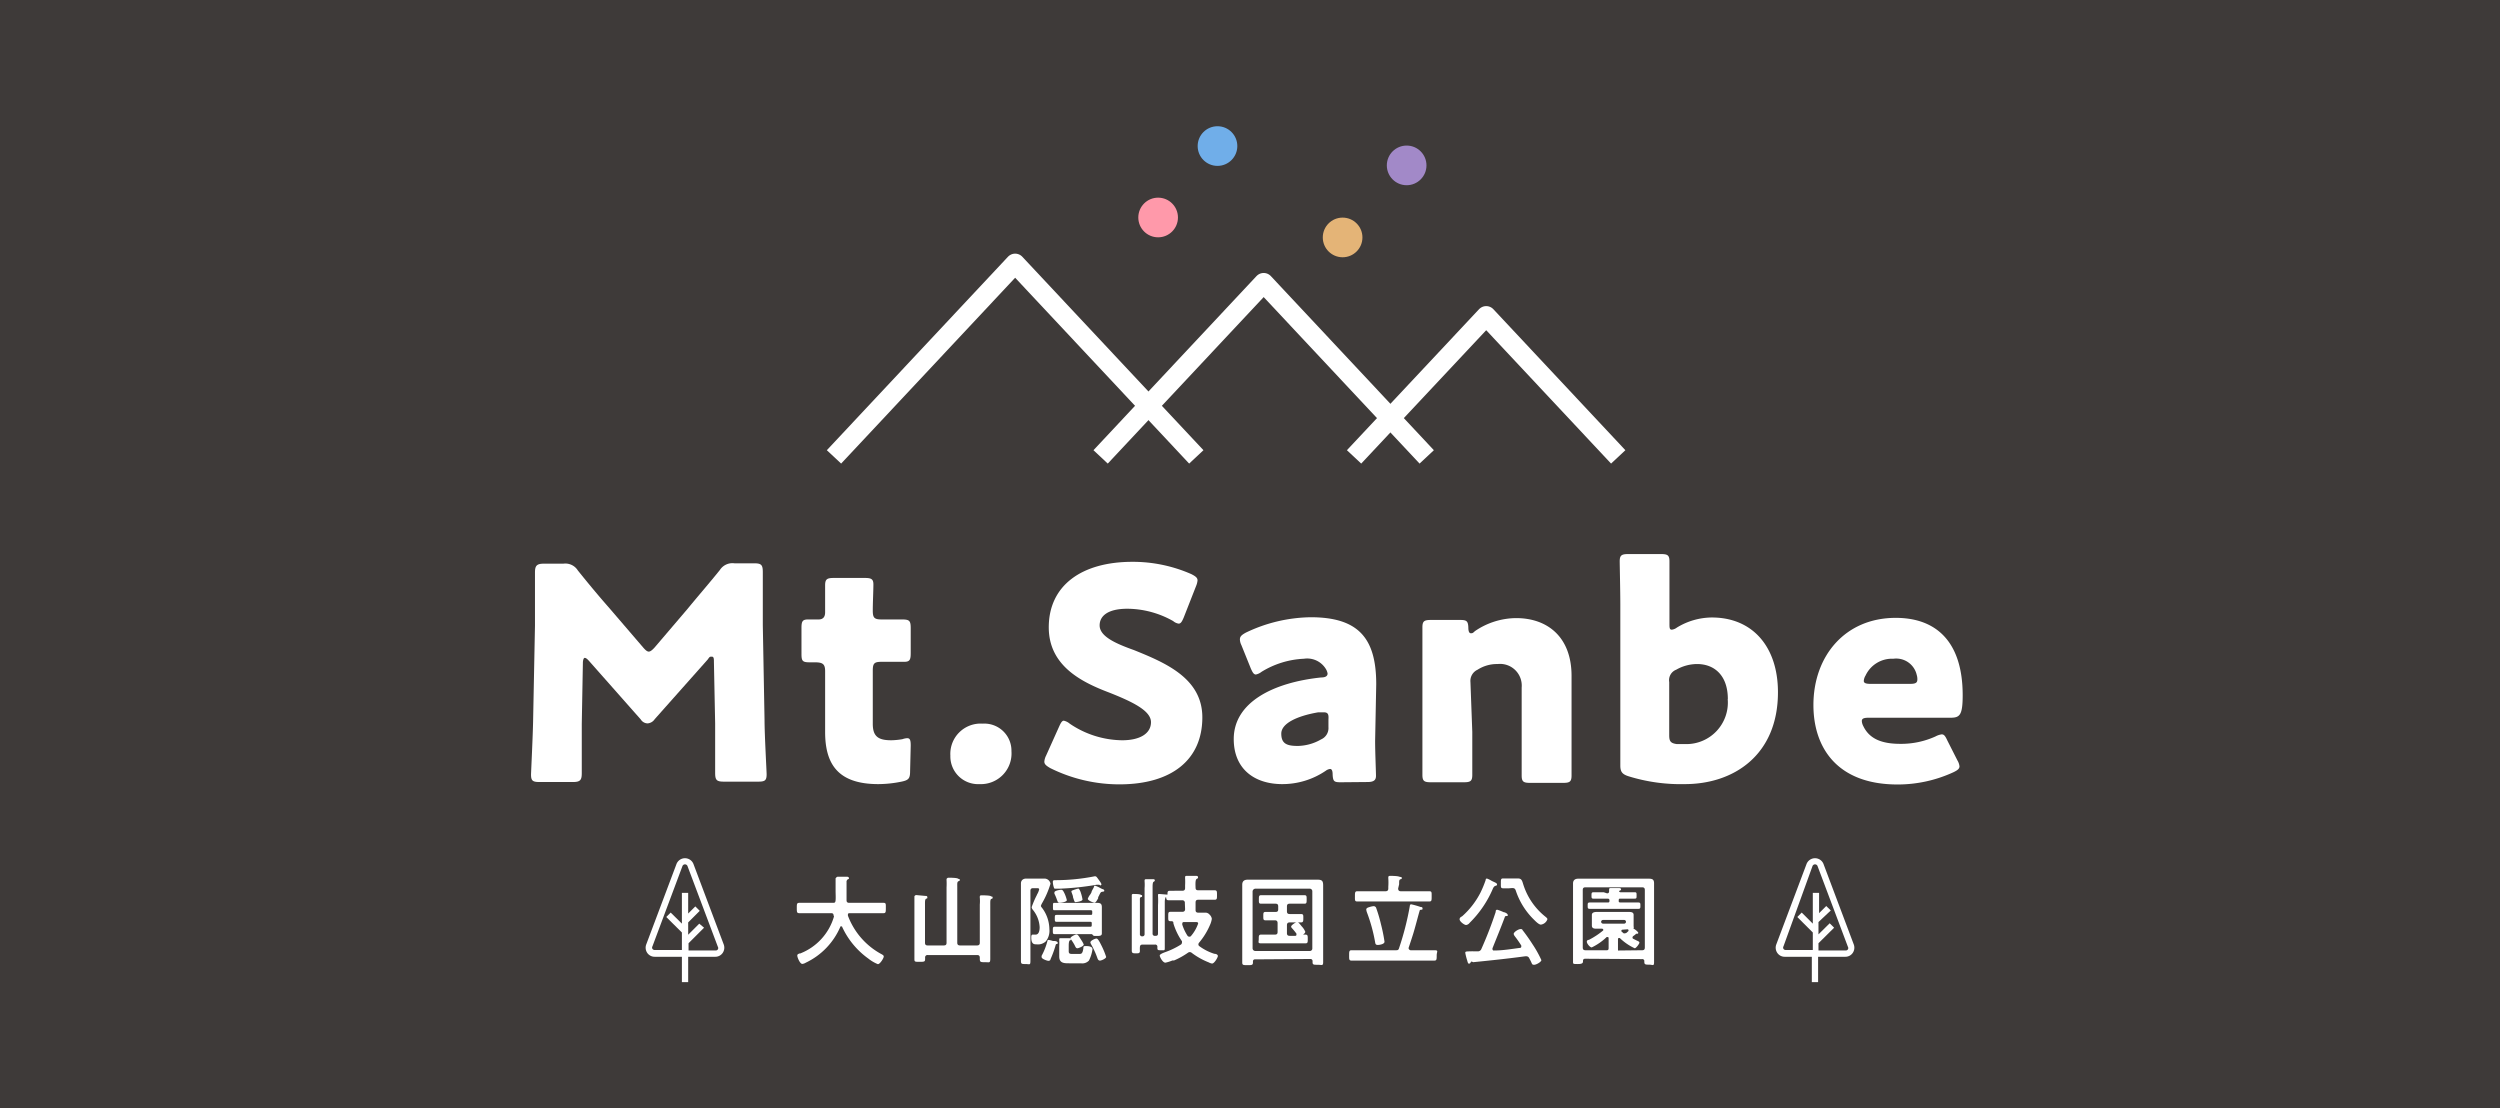 <svg xmlns="http://www.w3.org/2000/svg" viewBox="0 0 203 90"><defs><style>.cls-1{fill:#3e3a39;}.cls-2{fill:#fff;}.cls-3{fill:#f9a;}.cls-4{fill:#70aee9;}.cls-5{fill:#e4b477;}.cls-6{fill:#a289c8;}.cls-7{fill:none;stroke:#fff;stroke-linejoin:round;stroke-width:1.59px;}</style></defs><title>logo203_ja</title><g id="レイヤー_2" data-name="レイヤー 2"><g id="日本語"><rect class="cls-1" width="203" height="90"/><path class="cls-2" d="M47.24,58.78c0,1.33,0,3.44,0,4s-.12.72-.72.72h-2.7c-.55,0-.7-.09-.7-.6,0-.17.15-3.18.17-4.45l.15-7.65c0-1.33,0-3.78,0-4.31s.12-.72.72-.72h1.59a1.19,1.19,0,0,1,1.17.55c.85,1.06,1.69,2.07,2.51,3l2.79,3.25c.19.22.33.34.46.34s.28-.12.48-.34l2.67-3.13c.82-1,1.75-2.07,2.62-3.15a1.21,1.21,0,0,1,1.18-.55h1.59c.6,0,.72.12.72.72,0,1.08,0,2.43,0,4.31l.14,7.65c0,1.23.17,4.21.17,4.45,0,.51-.14.6-.7.6H58.79c-.6,0-.72-.12-.72-.72s0-3.06,0-4l-.1-5c0-.24,0-.43-.17-.43s-.17,0-.34.24l-4.3,4.84a.76.76,0,0,1-.58.34.67.67,0,0,1-.55-.32l-4.19-4.74c-.17-.19-.27-.26-.36-.26s-.15.19-.15.43Z"/><path class="cls-2" d="M73.9,62.63c0,.58-.12.72-.7.84a9.58,9.58,0,0,1-1.88.2C68,63.67,67,62,67,59.43V54.5c0-.6-.21-.72-.86-.72h-.41c-.58,0-.65-.12-.65-.7V51c0-.53.07-.7.53-.7.21,0,.55,0,.86,0s.53-.15.53-.58v-.39c0-.67,0-1.49,0-1.8,0-.51.16-.6.72-.6h2.5c.53,0,.7.09.7.53s-.05,1.54-.05,2.11.1.73.7.73h.79l.87,0c.62,0,.72.1.72.72v2c0,.55-.07.72-.53.72l-1.06,0h-.77c-.6,0-.72.12-.72.72v4.31c0,1,.41,1.34,1.49,1.34a5.85,5.85,0,0,0,.92-.09,1.36,1.36,0,0,1,.38-.08c.24,0,.29.17.29.61Z"/><path class="cls-2" d="M82.13,61a2.49,2.49,0,0,1-2.6,2.67,2.25,2.25,0,0,1-2.36-2.31,2.46,2.46,0,0,1,2.62-2.6A2.2,2.2,0,0,1,82.13,61Z"/><path class="cls-2" d="M97.63,58.25c0,3.42-2.46,5.44-6.74,5.44a12.61,12.61,0,0,1-5.61-1.32c-.34-.2-.48-.32-.48-.53a1.34,1.34,0,0,1,.14-.48L86,59c.14-.31.24-.48.38-.48a1.1,1.1,0,0,1,.48.24,7.71,7.71,0,0,0,4.26,1.35c1.45,0,2.34-.55,2.34-1.47S92,57,90.05,56.23c-2.27-.86-4.89-2.19-4.89-5.29,0-3.4,2.67-5.32,6.79-5.32a11.77,11.77,0,0,1,4.79,1c.33.17.5.29.5.51a1.56,1.56,0,0,1-.12.46l-1,2.55c-.14.33-.24.5-.41.5a.9.9,0,0,1-.45-.21,7.65,7.65,0,0,0-3.71-1c-1.66,0-2.26.63-2.26,1.35,0,.89,1.28,1.47,2.77,2C94.64,53.82,97.63,55.08,97.63,58.25Z"/><path class="cls-2" d="M108.86,63.52c-.53,0-.62-.07-.65-.62,0-.32-.07-.46-.21-.46a.73.73,0,0,0-.34.14,6.26,6.26,0,0,1-3.54,1.09c-2.26,0-3.94-1.23-3.94-3.66,0-3,3.24-4.6,7.1-5,.36,0,.52-.12.52-.32a1.05,1.05,0,0,0-.16-.4,1.77,1.77,0,0,0-1.76-.8,7.17,7.17,0,0,0-3.44,1.06,1.11,1.11,0,0,1-.46.22c-.17,0-.26-.15-.41-.48l-.77-1.91a1.11,1.11,0,0,1-.12-.45c0-.24.12-.36.48-.56a12.53,12.53,0,0,1,5.27-1.25c3.95,0,5.32,1.78,5.32,5.44l-.09,4.6c0,.91.07,2.52.07,2.84s-.15.5-.68.5Zm-1.37-5.68-.45,0c-1.69.29-3,.89-3,1.73s.48,1,1.35,1a3.91,3.91,0,0,0,1.88-.53,1,1,0,0,0,.6-1l0-.62C107.9,58,107.83,57.84,107.49,57.84Z"/><path class="cls-2" d="M119.55,59.43c0,1,0,3.32,0,3.49,0,.51-.15.6-.7.6h-2.65c-.55,0-.7-.09-.7-.6,0-.17,0-2.5,0-3.49v-5c0-1,0-3.32,0-3.49,0-.51.15-.6.7-.6h2.36c.53,0,.65.09.67.62,0,.32.08.46.2.46s.16,0,.33-.17a6,6,0,0,1,3.35-1.06c2.55,0,4.5,1.54,4.5,4.69v4.6c0,1,0,3.32,0,3.49,0,.51-.15.6-.7.6h-2.65c-.55,0-.7-.09-.7-.6,0-.17,0-2.5,0-3.49V55.82a1.76,1.76,0,0,0-1.95-1.9,2.91,2.91,0,0,0-1.63.46,1,1,0,0,0-.58,1Z"/><path class="cls-2" d="M139,50.14c3.32,0,5.37,2.39,5.37,6.07,0,5.1-3.59,7.46-7.56,7.46a14.29,14.29,0,0,1-4.55-.63c-.55-.17-.69-.38-.69-.89,0-.31,0-2.45,0-3.44V49.08c0-1-.05-3.32-.05-3.49,0-.5.15-.6.7-.6h2.65c.55,0,.69.1.69.6,0,.17,0,2.51,0,3.49v1.54c0,.34,0,.51.19.51a.83.83,0,0,0,.41-.17A5.5,5.5,0,0,1,139,50.14Zm1.3,6.62c0-1.88-1.06-2.84-2.5-2.84a3.43,3.43,0,0,0-1.69.46.91.91,0,0,0-.57,1V59.7c0,.5.12.65.62.72.22,0,.46,0,.7,0A3.37,3.37,0,0,0,140.29,56.76Z"/><path class="cls-2" d="M158.94,61.74a1.21,1.21,0,0,1,.17.48c0,.2-.15.32-.48.48a10.79,10.79,0,0,1-4.55,1c-4.91,0-6.83-3-6.83-6.45,0-4,2.59-7.08,6.68-7.08,3.35,0,5.44,2,5.44,6.28,0,1.64-.24,1.83-1,1.83h-6.64c-.39,0-.55.07-.55.27a1,1,0,0,0,.12.41c.48,1,1.44,1.44,3,1.44a6.73,6.73,0,0,0,2.86-.6,1.49,1.49,0,0,1,.51-.17c.19,0,.29.14.46.51Zm-3.25-6.57a1.11,1.11,0,0,0-.05-.36,1.71,1.71,0,0,0-1.9-1.32,2.37,2.37,0,0,0-2.26,1.37.92.92,0,0,0-.14.43c0,.17.16.24.55.24h3.2C155.52,55.53,155.69,55.46,155.69,55.17Z"/><circle class="cls-3" cx="94.04" cy="17.66" r="1.61"/><circle class="cls-4" cx="98.86" cy="11.86" r="1.61"/><circle class="cls-5" cx="109.02" cy="19.28" r="1.61"/><circle class="cls-6" cx="114.22" cy="13.43" r="1.61"/><polyline class="cls-7" points="89.37 37.1 102.61 22.96 115.85 37.1"/><polyline class="cls-7" points="67.72 37.1 82.43 21.39 97.14 37.1"/><polyline class="cls-7" points="109.95 37.1 120.68 25.65 131.4 37.1"/><path class="cls-2" d="M55.88,79.75V77.69h2.2a.72.72,0,0,0,.6-.31.75.75,0,0,0,.09-.68l-2.46-6.54a.74.74,0,0,0-1.38,0L52.47,76.7a.75.75,0,0,0,.09.68.73.73,0,0,0,.61.31h2.2v2.06Zm-.47-9.41a.22.22,0,0,1,.42,0l2.46,6.54a.2.2,0,0,1,0,.21.21.21,0,0,1-.18.09h-2.2v-.59l1.26-1.26L56.78,75l-.9.9v-1l.94-.94-.36-.36-.58.58V72.5h-.51V75l-.91-.9-.36.36,1.27,1.26v1.42h-2.2a.22.22,0,0,1-.19-.09.2.2,0,0,1,0-.21Z"/><path class="cls-2" d="M147.63,79.75V77.69h2.21a.72.72,0,0,0,.6-.31.75.75,0,0,0,.09-.68l-2.46-6.54a.74.74,0,0,0-1.38,0l-2.46,6.54a.75.75,0,0,0,.09.68.72.72,0,0,0,.6.31h2.2v2.06Zm-.46-9.41a.22.22,0,0,1,.42,0l2.46,6.54a.2.2,0,0,1,0,.21.21.21,0,0,1-.18.09h-2.21v-.59l1.27-1.26-.36-.36-.91.9v-1l1-.94-.37-.36-.58.58V72.5h-.51V75l-.9-.9-.36.36,1.26,1.26v1.42h-2.2a.21.21,0,0,1-.18-.09.2.2,0,0,1,0-.21Z"/><path class="cls-2" d="M67.68,74.3c0-.11-.08-.15-.18-.15H65.83l-.93,0c-.2,0-.2-.11-.2-.42s0-.42.2-.42l.93,0h1.78c.16,0,.22,0,.24-.21s0-.51,0-.76v-.33c0-.24,0-.51,0-.69,0,0,0,0,0,0s.09-.13.17-.13l.76,0s.15,0,.15.11,0,.06-.07.09a.24.24,0,0,0-.12.24c0,.49,0,1,0,1.47,0,.15.07.21.22.21h1.79l1,0c.2,0,.18.11.18.42s0,.42-.19.42l-.94,0H69c-.07,0-.15,0-.15.13v.07a5.89,5.89,0,0,0,2.75,3.14c.08.05.16.08.16.19s-.29.61-.48.61a3.18,3.18,0,0,1-.78-.46,6.53,6.53,0,0,1-2.11-2.55s0-.06-.08-.06-.06,0-.09.07a5.71,5.71,0,0,1-2.79,2.88l0,0a.68.68,0,0,1-.28.1c-.2,0-.41-.54-.41-.67s.1-.14.18-.18l.06,0a4.59,4.59,0,0,0,2.74-3Z"/><path class="cls-2" d="M76.64,76.77c.16,0,.22-.07.22-.22V72.06a5.47,5.47,0,0,0,0-.6s0-.06,0-.08.07-.11.15-.11.66,0,.77.07.15,0,.15.1,0,.07-.11.12-.09.23-.09.46v4.53c0,.15.07.22.23.22h1.37c.16,0,.23-.07.23-.22v-3.1a3.21,3.21,0,0,0,0-.56.22.22,0,0,1,0-.08c0-.1.07-.11.15-.11s.65,0,.75.07.14,0,.14.1,0,.08-.1.12-.09.23-.09.47v3.26c0,.38,0,.76,0,1.13s-.08.28-.43.28-.42,0-.42-.28v-.08c0-.16-.07-.22-.22-.22h-4a.19.19,0,0,0-.22.22c0,.31,0,.33-.43.33s-.44,0-.44-.26,0-.75,0-1.11V73.47c0-.21,0-.42,0-.6,0,0,0-.05,0-.08s.07-.11.15-.11l.76.07c.06,0,.14,0,.14.11s0,.07-.1.12-.09.24-.09.5v3.07c0,.15.06.22.22.22Z"/><path class="cls-2" d="M84.61,73.35a1,1,0,0,0-.09.21.29.29,0,0,0,.08.14,2.93,2.93,0,0,1,.61,1.75,1.36,1.36,0,0,1-.3,1,.94.94,0,0,1-.75.23c-.18,0-.42,0-.42-.55,0-.09,0-.24.11-.24h.08l.16,0c.29,0,.33-.38.33-.6a2.42,2.42,0,0,0-.55-1.41.4.4,0,0,1-.1-.22,8,8,0,0,1,.36-.86,1.12,1.12,0,0,0,.08-.17,1.43,1.43,0,0,0,.17-.41c0-.1-.1-.1-.18-.1h-.31c-.15,0-.22.06-.22.22v4.52c0,.38,0,.78,0,1.16s-.07.26-.39.26-.38,0-.38-.27,0-.77,0-1.15V72.39c0-.21,0-.44,0-.66s.15-.39.43-.39H84.8a.5.5,0,0,1,.5.42A7.44,7.44,0,0,1,84.61,73.35Zm1.22,3.3c-.1,0-.1.06-.13.16a8.22,8.22,0,0,1-.4,1.08c0,.08-.08.13-.17.13s-.55-.15-.55-.3a.45.45,0,0,1,0-.11,5.16,5.16,0,0,0,.47-1.2s0-.09.09-.09a1.72,1.72,0,0,1,.36.09l.11,0c.17,0,.28.08.28.15S85.86,76.64,85.83,76.65ZM89.07,76H89c-.13,0-.2,0-.25-.06s-.07-.09-.13-.09H85.64c-.15,0-.15-.07-.15-.29s0-.31.15-.31l.86,0h2c.11,0,.15,0,.15-.15V75c0-.11,0-.15-.15-.15H85.8c-.15,0-.15-.06-.15-.28s0-.28.15-.28h2.74c.11,0,.15,0,.15-.15v-.08c0-.1,0-.15-.15-.15H85.65c-.14,0-.15,0-.15-.29s0-.31.15-.31l.56,0h2.32l.51,0c.31,0,.43.06.43.36s0,.36,0,.53v1c0,.2,0,.41,0,.59S89.35,76,89.07,76Zm.33-4.1a.28.28,0,0,1-.14-.06h-.08l-.13,0a22.51,22.51,0,0,1-3,.32h-.3c-.14,0-.15,0-.18-.11a1.56,1.56,0,0,1-.08-.43c0-.16.08-.15.31-.15a16.28,16.28,0,0,0,3.06-.31.24.24,0,0,1,.1,0c.06,0,.13.1.23.24s.25.33.25.43A.09.09,0,0,1,89.4,71.86ZM86.05,73.3c-.16,0-.16-.08-.23-.25a3.45,3.45,0,0,0-.2-.48.49.49,0,0,1,0-.11c0-.14.44-.21.55-.21s.16.07.28.32a3,3,0,0,1,.18.53C86.59,73.25,86.17,73.3,86.05,73.3ZM88.42,78a.74.74,0,0,1-.65.22h-.94c-.42,0-.82,0-.82-.56,0-.1,0-.2,0-.32v-.51a4,4,0,0,0,0-.49v-.07c0-.09.06-.09.13-.09l.68,0s.13,0,.13.09,0,.06-.06.08-.11.13-.11.44v.45c0,.22.12.22.35.22h.47c.21,0,.3,0,.37-.46,0-.12,0-.18.17-.18s.57,0,.57.26A2.91,2.91,0,0,1,88.42,78Zm-.93-1c-.1,0-.14-.06-.2-.19l-.05-.1c-.07-.13-.17-.28-.25-.4a.28.28,0,0,1-.07-.13c0-.11.38-.3.49-.3s.18.11.37.42a2.23,2.23,0,0,1,.22.39C88,76.84,87.56,77,87.49,77Zm-.14-3.74c-.1,0-.11-.07-.22-.4,0-.12-.07-.26-.13-.44,0,0,0,0,0-.06s.54-.21.56-.21.13.08.22.39a3.29,3.29,0,0,1,.12.5C87.89,73.19,87.41,73.25,87.35,73.25Zm2.13-.84c-.09,0-.13.09-.2.22a1.39,1.39,0,0,1-.11.21.41.41,0,0,1,0,.09c-.08.14-.19.36-.29.36s-.55-.17-.55-.32a1.19,1.19,0,0,1,.2-.35,1.62,1.62,0,0,0,.1-.18c0-.09.15-.31.19-.41s0-.12.11-.12a2.38,2.38,0,0,1,.43.2l.17.08c.08,0,.14.08.14.14S89.53,72.41,89.48,72.41ZM89.32,78c-.12,0-.16-.08-.2-.17a7,7,0,0,0-.52-1.15.44.44,0,0,1-.06-.16c0-.14.38-.31.49-.31s.22.19.4.55a6.49,6.49,0,0,1,.39.94C89.82,77.83,89.44,78,89.32,78Z"/><path class="cls-2" d="M96.21,73.33A.2.2,0,0,0,96,73.1h-.19l-.91,0c-.16,0-.19-.06-.2-.19a.06.06,0,0,0-.05-.06s0,0,0,0-.07.16-.07.37v2.82c0,.29,0,.59,0,.88s0,.24-.29.24-.32,0-.31-.28a.17.17,0,0,0-.2-.18h-1c-.15,0-.21.06-.22.21s0,.26,0,.3c0,.21-.12.2-.33.2s-.33,0-.33-.22,0-.56,0-.83V73.26c0-.17,0-.35,0-.5s0-.05,0-.07,0-.1.12-.1.5,0,.6.06.12,0,.12.09,0,.08-.1.11-.08.13-.08.33v2.66a.17.17,0,0,0,.19.19h0a.17.17,0,0,0,.19-.19V72.12a3.51,3.51,0,0,0,0-.56s0,0,0-.07.05-.1.12-.1l.6,0s.11,0,.11.09-.06.09-.11.13-.07.19-.07.41v3.78a.17.17,0,0,0,.19.19h.06c.14,0,.19-.06.19-.19v-2.3a6.15,6.15,0,0,0,0-.75s0-.05,0-.08,0-.08.1-.08l.62.05s.05,0,.05,0c0-.21,0-.31.2-.31H96c.15,0,.23-.06.23-.22v-.23a5.46,5.46,0,0,0,0-.57v-.08c0-.1.06-.11.14-.11l.72,0c.07,0,.19,0,.19.11s0,.07-.1.13-.12.24-.1.71c0,.16.06.22.22.22h1.32c.2,0,.2.09.2.39s0,.38-.21.38l-.91,0h-.4c-.16,0-.22.07-.22.23v.6c0,.15.06.21.22.22h.52a.44.44,0,0,1,.4.16.57.57,0,0,1,.18.34,1.8,1.8,0,0,1-.15.5,5.68,5.68,0,0,1-.88,1.43.22.22,0,0,0-.06.15.17.17,0,0,0,.08.14,4.13,4.13,0,0,0,1.22.62c.15,0,.28.07.28.18s-.28.61-.47.61a.73.73,0,0,1-.26-.09,5.82,5.82,0,0,1-1.38-.77.26.26,0,0,0-.17-.07.27.27,0,0,0-.16.06,6.13,6.13,0,0,1-1.12.62l-.13,0a3.19,3.19,0,0,1-.57.18c-.22,0-.46-.47-.46-.58s.29-.22.51-.3a6.24,6.24,0,0,0,1.19-.58.18.18,0,0,0,.1-.15.24.24,0,0,0,0-.14,5.17,5.17,0,0,1-.69-1.44c0-.09,0-.17-.16-.18h-.08c-.19,0-.18-.09-.18-.38s0-.38.18-.38l.9,0H96c.15,0,.23-.07.23-.22Zm.38,2.73a.16.16,0,0,0,.13-.07,3.11,3.11,0,0,0,.57-1c0-.11-.08-.12-.24-.12h-.88c-.09,0-.17,0-.17.15l0,.06a3.79,3.79,0,0,0,.43.91A.2.2,0,0,0,96.59,76.06Z"/><path class="cls-2" d="M101.92,77.9a.16.16,0,0,0-.18.18v.06c0,.23-.09.23-.44.23s-.43,0-.43-.22,0-.68,0-1V72.6c0-.25,0-.5,0-.76s.13-.41.44-.41H107c.38,0,.44.14.44.48,0,.18,0,.4,0,.69v4.53c0,.35,0,.68,0,1s-.11.21-.44.21-.42,0-.42-.21v-.07a.17.17,0,0,0-.19-.19Zm4.64-5.52a.21.21,0,0,0-.21-.22h-4.42a.24.24,0,0,0-.22.22V77a.22.22,0,0,0,.22.22h4.42a.2.2,0,0,0,.21-.22Zm-2.06,3.39c0,.16.07.22.23.22h.42c.06,0,.12,0,.12-.1a.24.24,0,0,0,0-.08,4.94,4.94,0,0,0-.36-.44.21.21,0,0,1-.07-.13c0-.11.36-.36.49-.36s.3.26.37.34a1.46,1.46,0,0,1,.29.44c0,.1-.12.18-.18.23a0,0,0,0,0,0,0s0,0,0,0H106c.19,0,.19.1.19.36s0,.35-.19.35-.57,0-.86,0h-1.88c-.29,0-.57,0-.86,0s-.19-.11-.19-.35,0-.36.19-.36l.86,0h.26c.16,0,.22-.06.22-.22v-.71c0-.16-.07-.23-.22-.23h0l-.76,0c-.19,0-.18-.11-.18-.35s0-.33.18-.33h.81c.16,0,.22-.06.22-.22V73.6c0-.16-.07-.22-.22-.22H102.4c-.19,0-.18-.1-.18-.34s0-.35.18-.35h3.52c.19,0,.18.1.18.35s0,.34-.18.34h-1.19c-.16,0-.23.06-.23.22V74c0,.16.07.22.23.22h.91c.2,0,.19.1.19.33s0,.35-.19.35l-.76,0h-.15c-.16,0-.23.07-.23.23Z"/><path class="cls-2" d="M114.59,73.43a6.49,6.49,0,0,1,.77.22c.06,0,.15,0,.15.12s-.05.09-.11.1-.11,0-.13.1c-.18.62-.33,1.24-.52,1.86-.12.38-.24.75-.37,1.13,0,0,0,0,0,.05s.07.14.16.15h.93c.32,0,.63,0,1,0s.19.11.19.42,0,.42-.19.42l-1,0h-4.73l-1,0c-.2,0-.19-.12-.19-.42s0-.42.19-.42.64,0,1,0h2.58c.16,0,.24,0,.29-.19a23,23,0,0,0,.86-3.36C114.48,73.53,114.49,73.43,114.59,73.43Zm-1.06-1.29c0,.16.07.23.22.23h1.38l.93,0c.21,0,.19.1.19.42s0,.41-.19.41l-.93,0h-4l-.92,0c-.21,0-.19-.11-.19-.41s0-.42.19-.42l.92,0h1.37c.16,0,.23-.07.23-.23V72a5.07,5.07,0,0,0,0-.68v-.08c0-.1.07-.12.15-.12s.55,0,.72.06.22,0,.22.11,0,.07-.11.11-.1.17-.1.4Zm-1.65,4.59c-.2,0-.2-.11-.23-.28A13.32,13.32,0,0,0,111,74.1a1.05,1.05,0,0,1-.06-.24c0-.13.14-.17.24-.2a1.55,1.55,0,0,1,.36-.08.22.22,0,0,1,.2.13,12.12,12.12,0,0,1,.4,1.36,13,13,0,0,1,.28,1.38C112.45,76.67,112,76.73,111.88,76.73Z"/><path class="cls-2" d="M121.13,71.53l.15.07c.18.08.28.13.28.22s-.07.09-.13.11-.13.06-.2.21a8.63,8.63,0,0,1-1.9,2.8.42.42,0,0,1-.28.17c-.16,0-.53-.29-.53-.46s.16-.21.22-.26a6.54,6.54,0,0,0,1.49-1.94,8.78,8.78,0,0,0,.41-1c0-.06,0-.11.11-.11A2,2,0,0,1,121.13,71.53Zm-1.71,6.6c0,.05-.07.12-.14.12s-.1-.09-.14-.25a4.85,4.85,0,0,1-.16-.63c0-.11.07-.11.32-.12s.47,0,.7,0a.3.3,0,0,0,.29-.2,31.12,31.12,0,0,0,1.16-3c0-.07,0-.18.13-.18a4,4,0,0,1,.52.2c.09,0,.33.11.33.23s-.06.07-.11.08-.11,0-.13.09c-.32.86-.67,1.7-1,2.53a.19.19,0,0,0,0,.07.11.11,0,0,0,.14.11c.69,0,1.39-.12,2.08-.21a.11.11,0,0,0,.12-.11s0,0,0-.08a8.53,8.53,0,0,0-.53-.76.51.51,0,0,1-.09-.18c0-.16.39-.4.56-.4s.13.06.18.11c.26.33.56.76.79,1.12a8.93,8.93,0,0,1,.72,1.29c0,.14-.4.38-.59.38s-.16-.08-.29-.33l-.11-.21a.25.25,0,0,0-.24-.15h-.08c-1.4.19-2.82.34-4.23.48C119.46,78.05,119.46,78.08,119.42,78.13Zm3.12-6-.49,0c-.2,0-.18-.11-.18-.41s0-.39.18-.39h1.2c.33,0,.35.21.46.55a5.43,5.43,0,0,0,1.77,2.55c.06.05.17.13.17.21a.65.65,0,0,1-.53.44c-.17,0-.45-.29-.56-.4a5.87,5.87,0,0,1-1.46-2.31c-.07-.23-.14-.26-.33-.26Z"/><path class="cls-2" d="M128.73,77.85c-.13,0-.19.05-.19.18s0,.25-.41.25-.4,0-.4-.22,0-.64,0-1V72.44c0-.23,0-.47,0-.7s.12-.39.42-.39h5.74c.29,0,.42.07.42.38v5.4c0,.32,0,.65,0,1s-.11.2-.39.2-.4,0-.4-.21a.2.2,0,0,1,0-.07.16.16,0,0,0-.19-.17Zm4.61-.69c.16,0,.22-.07.22-.23V72.27c0-.15-.06-.22-.22-.22h-4.6c-.16,0-.22.07-.22.22v4.66c0,.16.06.23.22.23h1.73c.12,0,.15-.06.15-.18l0-.78c0-.06,0-.11-.09-.11a.09.09,0,0,0-.07,0,4.64,4.64,0,0,1-1.21.84c-.15,0-.4-.31-.4-.46s.13-.14.2-.17a6.16,6.16,0,0,0,1.13-.75.08.08,0,0,0,0-.07c0-.05-.05-.06-.09-.07l-.43,0c-.17,0-.4,0-.4-.25v-.87c0-.21.23-.24.4-.24h2.58c.17,0,.41,0,.41.24s0,.14,0,.24V75c0,.09,0,.16,0,.23a.17.17,0,0,1,0,.13.14.14,0,0,0,0,.06.09.09,0,0,0,0,0c.07,0,.38.25.38.33a.08.08,0,0,1-.07.07l-.08,0h0s-.06,0-.08.06l-.18.13a.15.15,0,0,0-.06.11c0,.05,0,.08.08.12l.26.13c.16.07.22.1.22.18s-.27.45-.38.45a4.36,4.36,0,0,1-1.21-.83.15.15,0,0,0-.07,0c-.05,0-.07,0-.08.09,0,.25,0,.49,0,.74s0,.18.16.18Zm-2.85-4.62c.12,0,.17-.05.17-.19s0-.1,0-.13,0-.11.12-.11l.65,0c.06,0,.2,0,.2.1s-.06.08-.1.1l-.07.06s0,0,0,0,.06.08.11.08h.34l.81,0c.18,0,.17.06.17.27s0,.25-.17.25l-.81,0h-.32c-.11,0-.15,0-.15.16h0c0,.11,0,.15.15.15H133c.2,0,.2.06.2.26s0,.26-.2.26l-.94,0h-2l-.94,0c-.2,0-.2-.06-.2-.26s0-.26.2-.26h1.42c.1,0,.15,0,.15-.15h0c0-.12-.05-.16-.15-.16h-.32l-.82,0c-.17,0-.17-.06-.17-.25s0-.27.17-.27l.82,0ZM131.88,75a.15.15,0,0,0,.15-.15v0a.15.15,0,0,0-.15-.15h-1.71a.16.16,0,0,0-.16.15v0a.16.16,0,0,0,.16.15Zm-.13.49s-.09,0-.09.08a.06.06,0,0,0,0,.06l.17.15a.24.24,0,0,0,.14,0,.22.22,0,0,0,.13-.06l.13-.12a.09.09,0,0,0,0-.07.07.07,0,0,0-.08-.07Z"/></g></g></svg>
